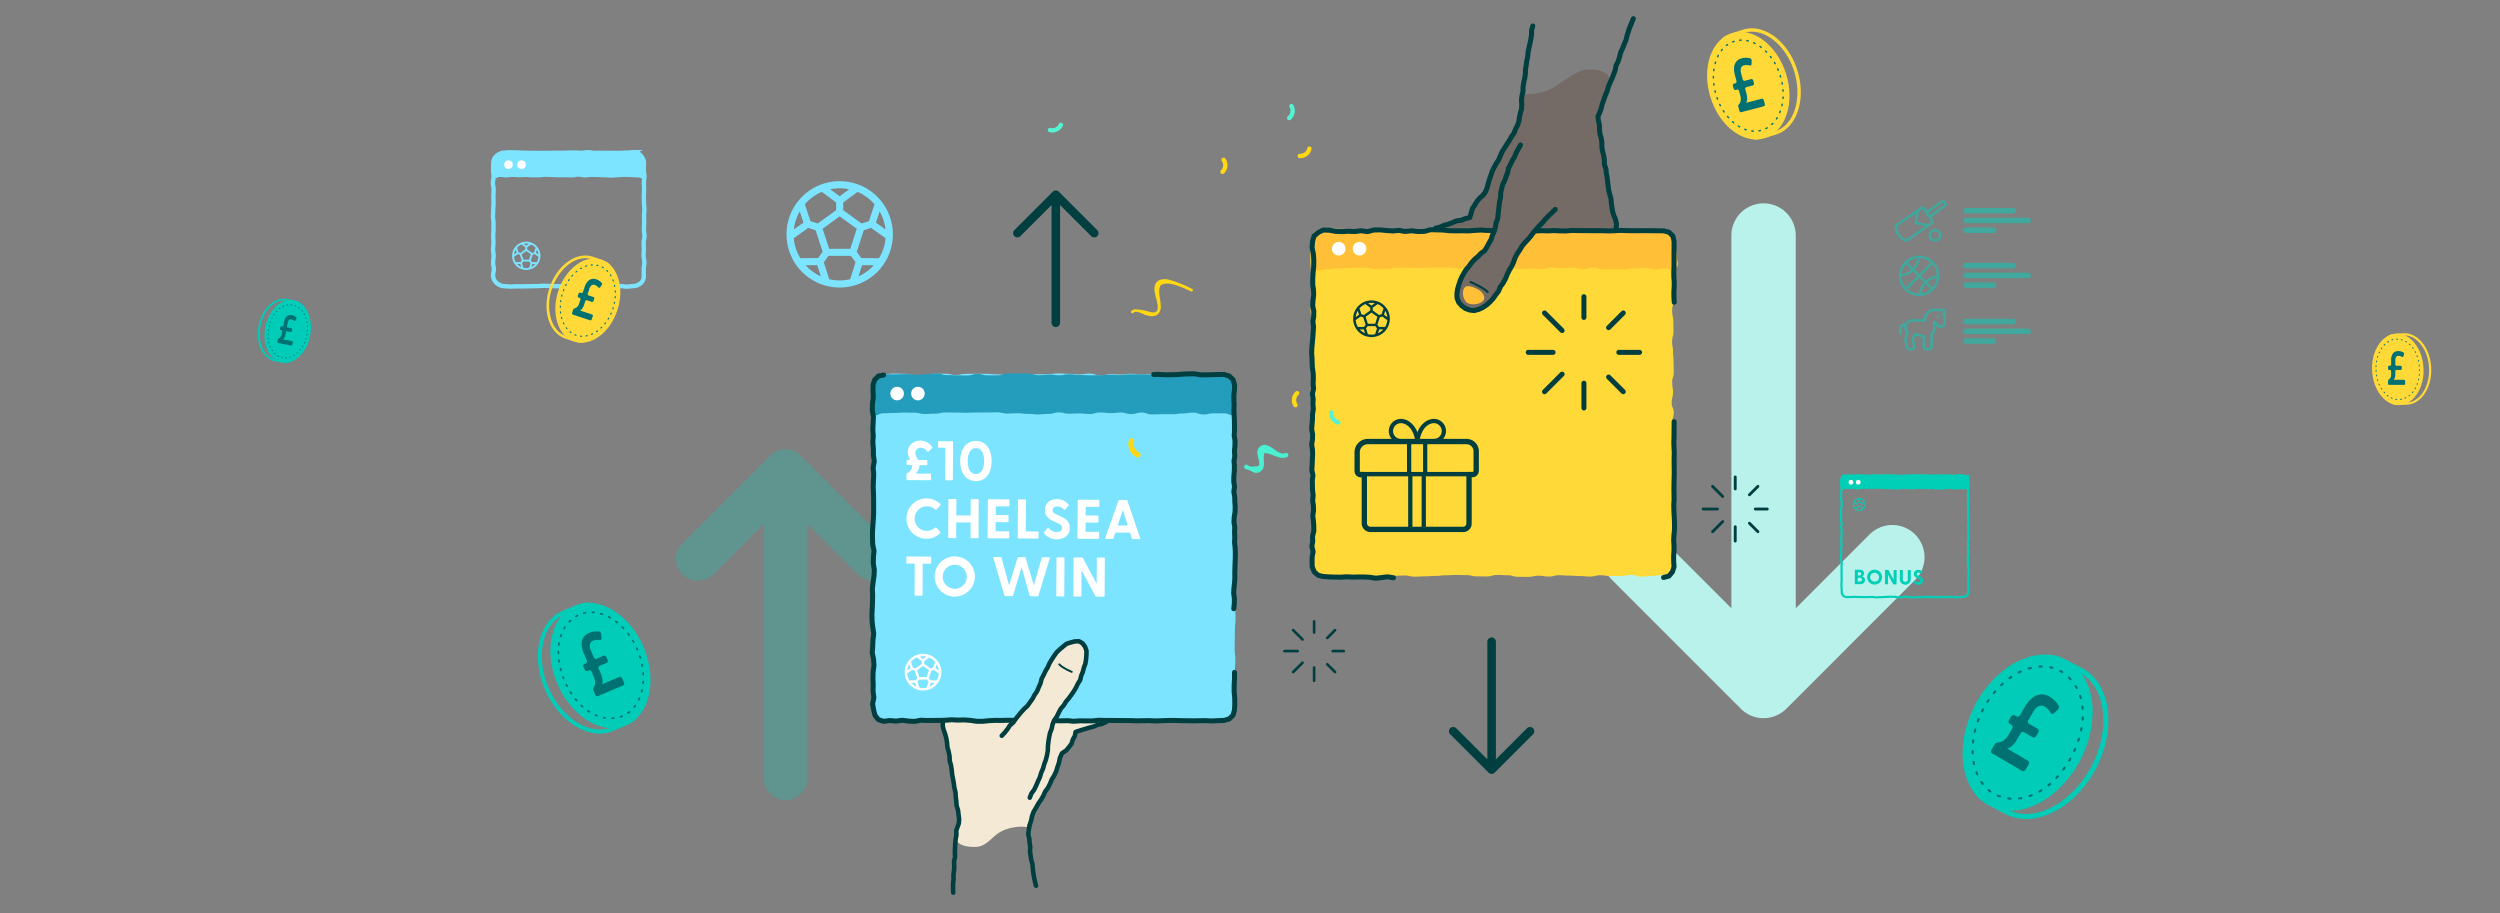 <svg id="illustration" xmlns="http://www.w3.org/2000/svg" viewBox="0 0 1150 420"><rect x="0" y="0" width="1150" height="420" fill="#808080" stroke="none"/><defs><style>.cls-1{opacity:0.25;}.cls-2{fill:#00cfb7;}.cls-3{fill:#b9f2eb;}.cls-13,.cls-15,.cls-16,.cls-18,.cls-19,.cls-20,.cls-22,.cls-23,.cls-24,.cls-25,.cls-26,.cls-27,.cls-28,.cls-29,.cls-30,.cls-32,.cls-33,.cls-35,.cls-4,.cls-9{fill:none;}.cls-4{stroke:#7de4ff;}.cls-13,.cls-32,.cls-33,.cls-35,.cls-4{stroke-miterlimit:10;}.cls-32,.cls-33,.cls-4{stroke-width:2px;}.cls-5{fill:#7de4ff;}.cls-6{fill:#fff;}.cls-7{fill:#ffd938;}.cls-8{fill:#007173;}.cls-20,.cls-22,.cls-23,.cls-24,.cls-25,.cls-9{stroke:#007173;}.cls-15,.cls-16,.cls-18,.cls-19,.cls-20,.cls-22,.cls-23,.cls-24,.cls-25,.cls-26,.cls-27,.cls-28,.cls-29,.cls-30,.cls-32,.cls-33,.cls-35,.cls-9{stroke-linecap:round;}.cls-15,.cls-16,.cls-18,.cls-19,.cls-20,.cls-22,.cls-23,.cls-24,.cls-25,.cls-26,.cls-27,.cls-28,.cls-29,.cls-30,.cls-9{stroke-linejoin:round;}.cls-9{stroke-width:0.517px;stroke-dasharray:0.523 2.091;}.cls-10{fill:#249cbc;}.cls-11{fill:#ffc038;}.cls-12{fill:#003e3f;}.cls-13{stroke:#00cfb7;}.cls-14{fill:#756b66;}.cls-15,.cls-16,.cls-18,.cls-19,.cls-26,.cls-27,.cls-28,.cls-29,.cls-30{stroke:#003e3f;}.cls-15{stroke-width:2.305px;}.cls-17{fill:#f3e9d5;}.cls-18{stroke-width:2.086px;}.cls-19{stroke-width:0.905px;}.cls-20{stroke-width:0.659px;stroke-dasharray:0.666 2.663;}.cls-21{fill:#00ccb7;}.cls-22{stroke-width:0.988px;stroke-dasharray:0.999 3.994;}.cls-23{stroke-width:0.781px;stroke-dasharray:0.789 3.155;}.cls-24{stroke-width:0.38px;stroke-dasharray:0.384 1.537;}.cls-25{stroke-width:0.429px;stroke-dasharray:0.433 1.732;}.cls-26{stroke-width:1.327px;}.cls-27{stroke-width:1.227px;}.cls-28{stroke-width:2.45px;}.cls-29{stroke-width:1.96px;}.cls-30{stroke-width:2.007px;}.cls-31{opacity:0.5;}.cls-32{stroke:#54f4d3;}.cls-33,.cls-35{stroke:#ffd813;}.cls-34{fill:#ffd813;}.cls-35{stroke-width:2.48px;}.cls-36{fill:#4af0d2;}</style></defs><g class="cls-1"><path class="cls-2" d="M394.54,264.213l-23.121-23.121V357.918a10.083,10.083,0,1,1-20.166,0V241.092l-23.121,23.121a10.083,10.083,0,0,1-14.26-14.259l40.334-40.334a10.081,10.081,0,0,1,14.26,0L408.8,249.954a10.083,10.083,0,0,1-14.26,14.259Z"/></g><path class="cls-3" d="M762.478,245.845,796.433,279.8V108.229a14.809,14.809,0,0,1,29.617,0V279.8l33.955-33.956a14.807,14.807,0,1,1,20.94,20.941L821.712,326.02a14.8,14.8,0,0,1-20.941,0l-59.234-59.234a14.808,14.808,0,1,1,20.941-20.941Z"/><path class="cls-4" d="M291.456,131.6c-1.492,0-1.492.246-2.984.246s-1.492-.213-2.984-.213-1.492.194-2.983.194-1.49-.066-2.98-.066-1.491-.181-2.982-.181-1.492-.074-2.985-.074-1.491,0-2.982,0-1.493.061-2.985.061-1.492.038-2.984.038-1.493.177-2.987.177-1.492-.105-2.985-.105-1.493-.032-2.986-.032-1.494-.119-2.987-.119-1.494-.039-2.988-.039-1.492.132-2.984.132-1.494.054-2.988.054-1.494.054-2.987.054-1.5-.01-2.989-.01-1.5.1-2.994.1-1.5-.195-2.993-.195a4.568,4.568,0,0,1-2.315-.761,4.623,4.623,0,0,1-1.8-1.632,4.855,4.855,0,0,1-.806-2.378c0-1.523.333-1.523.333-3.045s-.306-1.524-.306-3.047.207-1.526.207-3.051-.242-1.523-.242-3.047.177-1.525.177-3.051-.11-1.524-.11-3.049.142-1.526.142-3.052-.015-1.525-.015-3.05-.224-1.526-.224-3.052.123-1.526.123-3.053.111-1.526.111-3.053-.044-1.524-.044-3.049.095-1.526.095-3.053-.327-1.526-.327-3.053.308-1.527.308-3.054-.211-1.53-.211-3.059.06-1.53.06-3.059a4.755,4.755,0,0,1,.749-2.367,4.579,4.579,0,0,1,1.8-1.613,4.53,4.53,0,0,1,2.3-.777c1.492,0,1.492-.186,2.984-.186s1.492.1,2.985.1,1.491.135,2.982.135,1.49.043,2.98.043,1.491.03,2.982.03,1.493.006,2.985.006,1.491,0,2.982,0,1.493-.082,2.986-.082,1.492.06,2.984.06,1.493-.124,2.986-.124,1.493.018,2.985.018,1.493.091,2.986.091,1.494-.278,2.988-.278,1.494.3,2.987.3,1.492-.024,2.985-.024,1.493.011,2.987.011,1.494.022,2.988.022,1.494-.014,2.989-.014,1.5-.121,2.993-.121,1.5-.2,2.993-.2a4.958,4.958,0,0,1,2.414.792,4.758,4.758,0,0,1,1.64,1.839,4.612,4.612,0,0,1,.7,2.34c0,1.522-.067,1.522-.067,3.045s.283,1.524.283,3.047-.245,1.525-.245,3.051.075,1.523.075,3.047-.1,1.525-.1,3.051.068,1.524.068,3.049.172,1.526.172,3.052-.127,1.525-.127,3.05.024,1.526.024,3.052-.077,1.526-.077,3.053.237,1.526.237,3.052-.366,1.525-.366,3.05.061,1.526.061,3.053-.1,1.526-.1,3.053.358,1.527.358,3.054-.291,1.53-.291,3.059.015,1.529.015,3.059a4.088,4.088,0,0,1-2.355,4.025A4.574,4.574,0,0,1,291.456,131.6Z"/><path class="cls-5" d="M291.763,70.124c-1.507,0-1.507.245-3.015.245s-1.507-.213-3.015-.213-1.507.194-3.013.194-1.505-.066-3.011-.066S278.2,70.1,276.7,70.1s-1.508-.074-3.016-.074-1.506,0-3.013,0-1.508.06-3.016.06-1.507.038-3.014.038-1.509.177-3.018.177-1.507-.1-3.015-.1-1.508-.033-3.017-.033-1.509-.119-3.018-.119-1.509-.039-3.019-.039-1.507.132-3.014.132-1.509.054-3.018.054-1.51.055-3.019.055-1.51-.011-3.019-.011-1.513.1-3.025.1-1.512-.194-3.024-.194a4.24,4.24,0,0,0-4.535,4.518c0,1.712.17,1.712.17,3.423s-1.412,2.274-.281,3.559c1,1.131,1.661-.236,3.167-.236s1.506.207,3.012.207,1.506-.241,3.013-.241,1.506.176,3.012.176,1.506-.109,3.013-.109,1.505.142,3.01.142,1.5-.016,3.008-.016,1.505-.224,3.01-.224,1.506.123,3.013.123,1.5.111,3.01.111,1.507-.044,3.013-.044,1.506.1,3.012.1,1.507-.328,3.015-.328,1.506.309,3.012.309,1.507-.212,3.015-.212,1.507.061,3.015.061,1.508.115,3.016.115,1.506.138,3.012.138,1.508-.162,3.015-.162,1.508-.187,3.016-.187,1.509.1,3.017.1,1.511.136,3.021.136,2.124,1.129,3.123,0c1.133-1.283.064-1.8.064-3.512s.007-1.711.007-3.423a4.812,4.812,0,0,0-1.368-3.3A4.71,4.71,0,0,0,291.763,70.124Z"/><circle class="cls-6" cx="233.888" cy="75.75" r="1.973"/><circle class="cls-6" cx="239.933" cy="75.75" r="1.973"/><path class="cls-5" d="M248.6,117.67a6.515,6.515,0,1,1-6.515-6.514A6.515,6.515,0,0,1,248.6,117.67Zm-12.138.472a5.61,5.61,0,0,0,.8,2.452l2.174-.018.56-.772-.861-2.635-.9-.293Zm.729-3.277a5.624,5.624,0,0,0-.719,2.2l1.176-.839Zm2.705-2.4a5.665,5.665,0,0,0-2.081,1.522l.688,2.063.895.29,2.252-1.632v-.946Zm-1.987,8.991a5.654,5.654,0,0,0,1.867,1.36l-.433-1.371Zm4.176-5.99-2.095,1.517.8,2.453h2.594l.8-2.453Zm-1.289,7.7a5.472,5.472,0,0,0,2.578,0l.656-2.077-.567-.781h-2.756l-.567.781Zm2.451-11.018a5.64,5.64,0,0,0-2.324,0l1.162.859Zm1.526,4.2.894-.29.689-2.063a5.677,5.677,0,0,0-2.082-1.522l-1.754,1.3v.946Zm2.133,4.253a5.61,5.61,0,0,0,.8-2.452l-1.773-1.266-.9.292-.857,2.644.556.764Zm-2.079.852-.433,1.371a5.654,5.654,0,0,0,1.867-1.36Zm2.871-4.378a5.624,5.624,0,0,0-.719-2.2l-.456,1.364Z"/><ellipse class="cls-7" cx="270.406" cy="138.267" rx="19.859" ry="14.303" transform="translate(54.065 351.42) rotate(-71.657)"/><path class="cls-7" d="M269.255,118.755a9.358,9.358,0,0,1,2.953.473,55.262,55.262,0,0,1,6.091,2.3c4.125,1.92,3.131,11.459.461,19.51-2.544,7.676-7.113,15.421-11.583,15.421a3.852,3.852,0,0,1-.865-.1c-1.828-.418-4.145-1.186-5.836-1.747-3.244-1.076-5.727-3.885-6.99-7.911a22.913,22.913,0,0,1,.437-13.9c2.7-8.139,9.147-14.047,15.332-14.047m0-1.219c-6.628,0-13.54,5.985-16.49,14.883-3.451,10.41-.171,20.865,7.327,23.351,1.746.579,4.064,1.347,5.948,1.778a5.1,5.1,0,0,0,1.137.129c5.445,0,10.264-8.786,12.741-16.256,2.527-7.623,4.2-18.533-1.105-21a55.977,55.977,0,0,0-6.222-2.352,10.569,10.569,0,0,0-3.336-.534Z"/><path class="cls-8" d="M274.238,128.463a5.506,5.506,0,0,1,1.686.887,8.821,8.821,0,0,1,.866.773.858.858,0,0,1-.018,1.03l-.675.961c-.218.311-.558.394-.767.178a8.545,8.545,0,0,0-.631-.586,3.515,3.515,0,0,0-1.16-.658,1.541,1.541,0,0,0-1.377.172,3.2,3.2,0,0,0-1.09,1.744L270.4,135a.665.665,0,0,0,.274.872l2.375.788a.664.664,0,0,1,.274.872l-.277.834c-.129.389-.46.629-.74.536l-2.375-.788c-.28-.093-.612.147-.741.536l-.444,1.341a6.066,6.066,0,0,1-1.02,2.1,2.305,2.305,0,0,1-.943.724l5.6,1.857a.665.665,0,0,1,.274.872l-.424,1.278c-.129.389-.46.628-.74.536l-8.019-2.659a.664.664,0,0,1-.274-.872l.446-1.344a.838.838,0,0,1,.5-.564,3.279,3.279,0,0,0,1.2-.6,4.328,4.328,0,0,0,1.166-2.034l.453-1.366a.664.664,0,0,0-.274-.872l-.583-.193a.664.664,0,0,1-.273-.872l.276-.834c.129-.389.46-.629.74-.536l.583.193c.28.093.612-.147.741-.535l.706-2.13a7.192,7.192,0,0,1,1.411-2.622,3.667,3.667,0,0,1,1.862-1.16A3.754,3.754,0,0,1,274.238,128.463Z"/><path class="cls-9" d="M281.908,142.081c2.924-8.82.145-17.676-6.208-19.782s-13.872,3.336-16.8,12.155-.145,17.676,6.208,19.782S278.983,150.9,281.908,142.081Z"/><path class="cls-5" d="M563.05,331.178c-2.37,0-2.37.368-4.74.368s-2.37.355-4.74.355-2.37-.809-4.741-.809-2.372.485-4.745.485-2.371.019-4.741.019-2.371-.33-4.741-.33-2.372.589-4.743.589-2.372-.233-4.744-.233-2.371-.2-4.742-.2-2.371-.188-4.743-.188-2.372.619-4.744.619-2.372-.391-4.743-.391-2.372.535-4.745.535-2.372-.044-4.743-.044-2.373-.7-4.745-.7-2.372-.158-4.744-.158-2.373.712-4.746.712-2.372-.051-4.744-.051-2.373-.568-4.746-.568-2.373-.074-4.746-.074-2.373.156-4.746.156-2.371.279-4.741.279-2.373.2-4.746.2-2.371.154-4.743.154-2.372-.547-4.745-.547-2.373.128-4.747.128-2.373.116-4.747.116-2.373-.11-4.747-.11-2.373-.1-4.746-.1-2.373-.112-4.746-.112-2.376.169-4.751.169-2.377.206-4.754.206-2.377-.089-4.754-.089c-1.325,0-2.181-.9-3.05-1.763a4.05,4.05,0,0,1-1.435-3.05c0-2.337-.291-2.337-.291-4.674s.326-2.338.326-4.676-.025-2.34-.025-4.68-.038-2.338-.038-4.676V303.37c0-2.339-.05-2.339-.05-4.678s.21-2.339.21-4.678-.94-2.338-.94-4.677.059-2.338.059-4.677.511-2.34.511-4.679-.483-2.339-.483-4.678.757-2.339.757-4.679-.446-2.339-.446-4.678.125-2.34.125-4.679.385-2.34.385-4.679.021-2.34.021-4.68-.834-2.34-.834-4.679.792-2.34.792-4.68-.644-2.341-.644-4.681.083-2.34.083-4.681-.3-2.337-.3-4.675.086-2.34.086-4.68.74-2.339.74-4.678.093-2.339.093-4.679-.836-2.341-.836-4.682.23-2.341.23-4.682-.031-2.34-.031-4.681.482-2.34.482-4.681-.569-2.34-.569-4.681-.206-2.342-.206-4.685.014-2.344.014-4.688.221-2.344.221-4.688a5.1,5.1,0,0,1,1.59-3.453,4.9,4.9,0,0,1,3.453-1.371c2.37,0,2.37-.341,4.74-.341s2.37.089,4.74.089,2.37.549,4.741.549,2.372.21,4.745.21,2.371-.831,4.741-.831,2.371.066,4.741.066,2.371.562,4.743.562,2.372-.525,4.744-.525,2.371-.018,4.742-.018h4.743c2.372,0,2.372.267,4.744.267s2.372.319,4.743.319,2.372.1,4.745.1,2.372-.363,4.743-.363,2.373-.1,4.745-.1,2.372-.123,4.744-.123,2.373-.272,4.746-.272,2.372.172,4.744.172,2.373.26,4.746.26,2.373-.357,4.746-.357,2.373.847,4.746.847,2.371-.564,4.741-.564,2.373.138,4.746.138,2.371-.342,4.743-.342,2.372.35,4.745.35,2.373-.183,4.747-.183,2.373.263,4.747.263,2.373.245,4.747.245,2.373-.713,4.746-.713,2.373.1,4.746.1,2.376.545,4.751.545,2.377-.551,4.754-.551,2.377-.06,4.754-.06a5.076,5.076,0,0,1,3.4,1.689,4.688,4.688,0,0,1,1.268,3.4c0,2.337-.269,2.337-.269,4.674s.678,2.338.678,4.676-.538,2.34-.538,4.679.013,2.338.013,4.676.106,2.338.106,4.676.338,2.338.338,4.677-.447,2.339-.447,4.679.534,2.338.534,4.676.065,2.339.065,4.678-.611,2.339-.611,4.679.417,2.338.417,4.677.238,2.34.238,4.679.082,2.34.082,4.679-.712,2.339-.712,4.679.377,2.339.377,4.678-.6,2.341-.6,4.681.94,2.339.94,4.679-.768,2.34-.768,4.68-.1,2.34-.1,4.681.064,2.34.064,4.68.509,2.338.509,4.676.214,2.34.214,4.68.082,2.339.082,4.677-.269,2.34-.269,4.68-.071,2.341-.071,4.681-.048,2.341-.048,4.682.314,2.341.314,4.682-.168,2.34-.168,4.68.118,2.341.118,4.681,0,2.343,0,4.685-.157,2.344-.157,4.689-.647,2.344-.647,4.688a3.671,3.671,0,0,1-4.345,4.427Z"/><path class="cls-10" d="M562.021,171.853c-2.339,0-2.339.213-4.677.213s-2.339.036-4.678.036-2.339.288-4.679.288-2.341-.074-4.682-.074-2.34-.586-4.68-.586-2.339.864-4.678.864-2.34-.313-4.68-.313-2.341-.013-4.682-.013-2.34-.045-4.68-.045-2.34.325-4.68.325-2.341-.158-4.683-.158-2.34.241-4.68.241-2.341-.02-4.682-.02-2.341-.1-4.682-.1-2.341-.36-4.682-.36-2.341.466-4.682.466-2.341-.347-4.683-.347-2.341.325-4.682.325-2.342-.808-4.683-.808-2.343-.047-4.685-.047-2.341.035-4.683.035-2.339.867-4.679.867-2.341.012-4.683.012-2.34-.64-4.68-.64-2.342.685-4.683.685-2.343-.039-4.685-.039-2.342-.12-4.685-.12-2.342-.765-4.684-.765-2.342.332-4.684.332-2.342.3-4.684.3-2.344-.324-4.688-.324-2.346.1-4.692.1-2.345.012-4.691.012a5.7,5.7,0,0,0-4.027,1.822,5.9,5.9,0,0,0-2.012,4.027c0,2.019-.043,2.019-.043,4.038s.042,2.022.042,4.044-1.592,3.044-.053,4.355c1.806,1.539,2.639-.376,5.012-.376s2.373-.118,4.745-.118,2.372-.208,4.743-.208,2.372.06,4.743.06,2.372.62,4.745.62,2.374-.182,4.748-.182,2.372-.536,4.745-.536,2.372.023,4.744.023,2.372.1,4.745.1,2.374-.1,4.748-.1,2.372-.024,4.745-.024,2.373-.066,4.746-.066,2.374.546,4.748.546,2.373-.135,4.746-.135,2.374.3,4.748.3,2.373.244,4.746.244,2.374-.237,4.748-.237,2.374-.68,4.747-.68,2.375.58,4.749.58,2.374-.116,4.748-.116,2.374.259,4.749.259,2.375-.692,4.749-.692,2.375.288,4.749.288,2.373-.265,4.745-.265,2.374.711,4.748.711,2.373-.722,4.746-.722,2.374.876,4.749.876,2.375-.1,4.75-.1,2.375.006,4.75.006,2.375-.367,4.751-.367,2.374-.356,4.749-.356,2.374.809,4.749.809,2.377-.484,4.754-.484,2.379-.019,4.757-.019,3.127,1.8,4.94.262c1.539-1.306-.489-2.234-.489-4.253s.233-2.022.233-4.044.2-2.022.2-4.044a6.277,6.277,0,0,0-1.613-4.345A6.471,6.471,0,0,0,562.021,171.853Z"/><circle class="cls-6" cx="412.674" cy="181.042" r="3.124"/><circle class="cls-6" cx="422.246" cy="181.042" r="3.124"/><path class="cls-6" d="M433.032,309.19a8.438,8.438,0,1,1-8.437-8.437A8.437,8.437,0,0,1,433.032,309.19Zm-15.718.61a7.232,7.232,0,0,0,1.037,3.176l2.816-.023.726-1-1.117-3.413-1.167-.379Zm.944-4.242a7.277,7.277,0,0,0-.933,2.852l1.523-1.087Zm3.5-3.108a7.354,7.354,0,0,0-2.7,1.971l.893,2.672,1.157.376,2.918-2.114V304.13ZM419.187,314.1a7.343,7.343,0,0,0,2.418,1.761l-.562-1.776Zm5.408-7.759-2.713,1.965,1.039,3.177h3.358l1.031-3.176Zm-1.67,9.967a7.072,7.072,0,0,0,3.34,0l.849-2.689-.734-1.011h-3.568l-.737,1.011Zm3.175-14.268a7.287,7.287,0,0,0-3.009,0l1.5,1.112Zm1.975,5.434,1.158-.376.893-2.672a7.358,7.358,0,0,0-2.695-1.971l-2.274,1.68v1.225Zm2.764,5.507a7.246,7.246,0,0,0,1.038-3.176l-2.3-1.638-1.167.379-1.109,3.422.719.99Zm-2.692,1.1-.562,1.776A7.323,7.323,0,0,0,430,314.1Zm3.717-5.67a7.227,7.227,0,0,0-.931-2.852l-.59,1.765Z"/><path class="cls-6" d="M428.7,206.216l-1.6,1.507c-.207.2-.387.229-.565,0a3.511,3.511,0,0,0-2.892-1.762,2.381,2.381,0,0,0-2.582,2.425c-.006,1.258.759,2.11,1.318,3.218l3.8.021a.351.351,0,0,1,.383.386l-.009,1.593a.352.352,0,0,1-.388.383l-3.209-.018a5.148,5.148,0,0,1-1.845,3.894l6.8.037a.363.363,0,0,1,.383.388l-.013,2.234a.363.363,0,0,1-.386.383l-10.529-.058a.365.365,0,0,1-.384-.386l.016-2.621a4.131,4.131,0,0,0,2.639-3.607,1.074,1.074,0,0,0-.025-.282l-2.182-.012a.384.384,0,0,1-.409-.387l.008-1.592a.407.407,0,0,1,.413-.409l1.259.007a7.168,7.168,0,0,1-1.111-3.576c.017-3,2.392-5.3,5.808-5.284a6.4,6.4,0,0,1,5.376,2.905A.449.449,0,0,1,428.7,206.216Z"/><path class="cls-6" d="M438.421,203.368l-.095,17.206a.364.364,0,0,1-.387.383l-2.774-.016a.364.364,0,0,1-.383-.387l.08-14.587-2.953-.015a.365.365,0,0,1-.383-.388l.012-2.233a.364.364,0,0,1,.387-.384l6.112.033A.364.364,0,0,1,438.421,203.368Z"/><path class="cls-6" d="M456.146,212.145c-.036,6.446-3.493,9.226-7.268,9.2s-7.2-2.838-7.165-9.284,3.491-9.252,7.267-9.232S456.181,205.7,456.146,212.145Zm-10.993-.061c-.018,3.467,1.1,5.964,3.744,5.979,2.619.015,3.788-2.471,3.807-5.938s-1.123-5.989-3.742-6C446.316,206.107,445.173,208.618,445.153,212.084Z"/><path class="cls-6" d="M416.987,238.5a9.171,9.171,0,0,1,9.322-9.22,8.711,8.711,0,0,1,6.278,2.628.353.353,0,0,1,0,.539l-1.808,1.916a.354.354,0,0,1-.54.023,6,6,0,0,0-3.946-1.511,5.664,5.664,0,0,0-.061,11.325,6.01,6.01,0,0,0,3.962-1.468.354.354,0,0,1,.54.028l1.787,1.937a.327.327,0,0,1,0,.514,8.629,8.629,0,0,1-6.306,2.584A9.149,9.149,0,0,1,416.987,238.5Z"/><path class="cls-6" d="M450.218,230l-.1,17.206a.364.364,0,0,1-.388.382l-2.9-.015a.365.365,0,0,1-.383-.387l.037-6.831-6.6-.036-.037,6.831a.363.363,0,0,1-.387.382l-2.9-.016a.363.363,0,0,1-.383-.387l.093-17.206a.365.365,0,0,1,.388-.383l2.9.015a.365.365,0,0,1,.383.389l-.039,7.139,6.6.036.039-7.139a.364.364,0,0,1,.388-.384l2.9.016A.365.365,0,0,1,450.218,230Z"/><path class="cls-6" d="M454.312,247.227l.094-17.206a.365.365,0,0,1,.388-.384l9.142.05a.365.365,0,0,1,.383.388l-.013,2.49a.366.366,0,0,1-.389.384l-5.854-.033-.022,3.981,5.522.03a.362.362,0,0,1,.381.387l-.012,2.491a.365.365,0,0,1-.388.384l-5.522-.03L458,244.37l5.855.032a.363.363,0,0,1,.383.388l-.013,2.491a.365.365,0,0,1-.388.383l-9.143-.05A.364.364,0,0,1,454.312,247.227Z"/><path class="cls-6" d="M477.749,244.864l-.014,2.491a.366.366,0,0,1-.388.383l-8.782-.049a.362.362,0,0,1-.382-.387l.093-17.206a.365.365,0,0,1,.387-.384l2.9.017a.363.363,0,0,1,.383.388l-.078,14.329,5.5.03A.365.365,0,0,1,477.749,244.864Z"/><path class="cls-6" d="M480.265,245.262a.4.4,0,0,1,.028-.539l1.55-1.764a.363.363,0,0,1,.566-.022,4.786,4.786,0,0,0,3.612,1.792c1.514.009,2.519-.629,2.526-1.913.007-1.207-.89-1.649-2.146-2.22l-2.175-1.039c-1.9-.884-3.584-2.254-3.57-4.925.019-3.26,2.519-5.045,5.575-5.028A6.936,6.936,0,0,1,491.483,232a.411.411,0,0,1,.022.59l-1.473,1.764a.372.372,0,0,1-.566.1,4.587,4.587,0,0,0-3.125-1.481c-1.31-.008-2.135.63-2.141,1.709-.006,1.053.711,1.468,2.094,2.116l1.845.859c1.946.934,4,2.152,3.977,5.182-.019,3.622-2.981,5.276-6.037,5.258A7.1,7.1,0,0,1,480.265,245.262Z"/><path class="cls-6" d="M495.664,247.453l.1-17.206a.363.363,0,0,1,.387-.384l9.142.051a.364.364,0,0,1,.383.387l-.014,2.49a.365.365,0,0,1-.387.384l-5.855-.032-.021,3.981,5.521.03a.363.363,0,0,1,.382.387l-.013,2.491a.366.366,0,0,1-.387.384l-5.522-.031-.022,4.211,5.854.032a.365.365,0,0,1,.384.388l-.014,2.491a.365.365,0,0,1-.388.383l-9.142-.051A.363.363,0,0,1,495.664,247.453Z"/><path class="cls-6" d="M524.169,247.994l-3.031-.017a.41.41,0,0,1-.434-.311l-.858-2.649-6.781-.037-.886,2.64a.413.413,0,0,1-.44.305l-3.029-.016c-.283,0-.41-.182-.307-.438l6.1-17.2a.505.505,0,0,1,.49-.306l3.108.017a.5.5,0,0,1,.486.311l5.914,17.265C524.606,247.816,524.451,248,524.169,247.994Zm-5.358-6.245-2.3-7.151-2.376,7.125Z"/><path class="cls-6" d="M420.7,273.607l.079-14.33-3.518-.02a.364.364,0,0,1-.384-.387l.014-2.491a.364.364,0,0,1,.387-.383l10.683.058a.364.364,0,0,1,.383.388l-.014,2.49a.364.364,0,0,1-.387.384l-3.492-.019-.079,14.33a.362.362,0,0,1-.388.382l-2.9-.015A.365.365,0,0,1,420.7,273.607Z"/><path class="cls-6" d="M429.941,265.131a9.246,9.246,0,1,1,9.2,9.3A9.2,9.2,0,0,1,429.941,265.131Zm14.767.08a5.523,5.523,0,1,0-5.553,5.62A5.472,5.472,0,0,0,444.708,265.211Z"/><path class="cls-6" d="M482.919,256.791l-5.23,17.2a.46.46,0,0,1-.489.306l-3.056-.017a.462.462,0,0,1-.487-.311l-3.728-13.093-3.9,13.051a.458.458,0,0,1-.489.306l-3.056-.017a.46.46,0,0,1-.486-.311l-5.042-17.259c-.075-.258.028-.437.311-.436l3,.017c.206,0,.411.079.435.311l3.449,12.705,3.947-12.664a.393.393,0,0,1,.439-.306l2.8.014a.4.4,0,0,1,.434.312l3.808,12.706,3.588-12.666a.393.393,0,0,1,.437-.306l3.006.016C482.9,256.355,483,256.535,482.919,256.791Z"/><path class="cls-6" d="M485.886,273.963l.095-17.206a.363.363,0,0,1,.387-.383l2.9.016a.364.364,0,0,1,.383.388l-.094,17.206a.365.365,0,0,1-.388.383l-2.9-.017A.365.365,0,0,1,485.886,273.963Z"/><path class="cls-6" d="M508.222,256.879l-.095,17.206a.364.364,0,0,1-.388.383l-3.415-.019a.49.49,0,0,1-.461-.259l-6.355-11.874-.064,11.711a.365.365,0,0,1-.387.383l-2.9-.016a.365.365,0,0,1-.383-.388l.094-17.206a.364.364,0,0,1,.387-.383l3.416.019a.491.491,0,0,1,.461.259l6.355,11.874.064-11.71a.364.364,0,0,1,.388-.384l2.9.017A.365.365,0,0,1,508.222,256.879Z"/><path class="cls-7" d="M764.642,264.543c-2.37,0-2.37.368-4.74.368s-2.37.355-4.74.355-2.37-.809-4.741-.809-2.373.485-4.745.485-2.371.019-4.742.019-2.37-.33-4.74-.33-2.372.589-4.743.589-2.372-.233-4.744-.233-2.371-.2-4.742-.2-2.371-.188-4.743-.188-2.372.619-4.745.619-2.371-.391-4.742-.391-2.373.535-4.745.535-2.372-.044-4.744-.044-2.372-.7-4.744-.7-2.372-.158-4.744-.158-2.373.712-4.746.712-2.372-.051-4.744-.051-2.373-.568-4.746-.568-2.373-.074-4.747-.074-2.372.156-4.745.156-2.371.279-4.741.279-2.373.2-4.746.2-2.371.154-4.743.154-2.372-.547-4.745-.547-2.373.128-4.747.128-2.374.116-4.747.116-2.374-.11-4.747-.11-2.373-.1-4.746-.1-2.373-.113-4.747-.113-2.375.17-4.75.17-2.377.206-4.754.206-2.377-.089-4.754-.089c-1.325,0-2.181-.895-3.05-1.763a4.05,4.05,0,0,1-1.435-3.05c0-2.337-.291-2.337-.291-4.674s.325-2.338.325-4.676-.025-2.34-.025-4.68-.037-2.338-.037-4.676v-4.675c0-2.339-.05-2.339-.05-4.678s.209-2.339.209-4.678-.939-2.339-.939-4.677.059-2.338.059-4.677.511-2.34.511-4.679-.483-2.339-.483-4.678.757-2.339.757-4.679-.446-2.339-.446-4.678.124-2.34.124-4.679.386-2.34.386-4.679.021-2.34.021-4.68-.834-2.34-.834-4.679.792-2.34.792-4.68-.644-2.341-.644-4.681.082-2.34.082-4.681-.3-2.337-.3-4.675.086-2.34.086-4.68.74-2.339.74-4.678.093-2.34.093-4.679-.836-2.341-.836-4.682.229-2.341.229-4.682-.03-2.34-.03-4.681.481-2.34.481-4.681-.568-2.34-.568-4.681-.206-2.342-.206-4.685.013-2.344.013-4.688.222-2.344.222-4.688a5.1,5.1,0,0,1,1.59-3.453,4.9,4.9,0,0,1,3.453-1.371c2.37,0,2.37-.341,4.74-.341s2.37.089,4.739.089,2.371.549,4.742.549,2.372.21,4.745.21,2.37-.831,4.741-.831,2.371.066,4.741.066,2.371.562,4.743.562,2.372-.526,4.744-.526,2.371-.017,4.742-.017h4.743c2.372,0,2.372.267,4.744.267s2.372.319,4.743.319,2.372.1,4.745.1,2.372-.364,4.743-.364,2.373-.1,4.745-.1,2.372-.123,4.744-.123,2.373-.272,4.746-.272,2.372.172,4.744.172,2.373.26,4.746.26,2.373-.357,4.746-.357,2.373.847,4.746.847,2.371-.564,4.741-.564,2.373.138,4.746.138,2.371-.342,4.742-.342,2.373.35,4.745.35,2.374-.183,4.748-.183,2.373.263,4.747.263,2.373.245,4.747.245,2.373-.713,4.746-.713,2.373.1,4.746.1,2.376.545,4.751.545,2.377-.551,4.754-.551,2.377-.06,4.754-.06a5.078,5.078,0,0,1,3.4,1.689,4.688,4.688,0,0,1,1.268,3.4c0,2.337-.27,2.337-.27,4.674s.678,2.338.678,4.676-.538,2.34-.538,4.679.014,2.338.014,4.676.106,2.338.106,4.676.338,2.338.338,4.677-.447,2.339-.447,4.679.534,2.338.534,4.676.065,2.339.065,4.678-.612,2.339-.612,4.679.418,2.338.418,4.677.238,2.34.238,4.679.081,2.339.081,4.679-.711,2.339-.711,4.679.377,2.339.377,4.678-.6,2.34-.6,4.681.94,2.339.94,4.678-.768,2.341-.768,4.681-.1,2.34-.1,4.681.064,2.34.064,4.68.509,2.338.509,4.676.213,2.34.213,4.68.082,2.338.082,4.677-.268,2.34-.268,4.68-.071,2.341-.071,4.681-.048,2.341-.048,4.682.314,2.341.314,4.682-.168,2.34-.168,4.68.118,2.341.118,4.681,0,2.343,0,4.685-.157,2.344-.157,4.688-.647,2.345-.647,4.689a3.671,3.671,0,0,1-4.345,4.427Z"/><path class="cls-11" d="M764.78,105.218c-2.327,0-2.327.213-4.654.213s-2.327.036-4.654.036-2.328.288-4.656.288-2.33-.074-4.659-.074-2.328-.586-4.656-.586-2.328.864-4.655.864-2.329-.313-4.657-.313-2.33-.013-4.659-.013-2.328-.045-4.656-.045-2.329.325-4.657.325-2.33-.158-4.659-.158-2.329.241-4.657.241-2.33-.02-4.66-.02-2.329-.105-4.658-.105-2.329-.36-4.658-.36-2.33.466-4.659.466-2.33-.347-4.66-.347-2.329.325-4.659.325-2.33-.808-4.66-.808-2.33-.047-4.66-.047-2.33.035-4.661.035-2.327.867-4.655.867-2.33.012-4.66.012-2.329-.64-4.657-.64-2.33.685-4.659.685-2.331-.039-4.662-.039-2.331-.12-4.661-.12-2.331-.765-4.662-.765-2.33.332-4.66.332-2.33.3-4.661.3-2.332-.324-4.665-.324-2.334.1-4.668.1-2.334.012-4.668.012a6.082,6.082,0,0,0-4.3,1.935,6.275,6.275,0,0,0-2.124,4.3c0,2.935-.043,2.935-.043,5.87s-1.756,3.721.089,6c1.492,1.845,2.539.276,4.912.276s2.372-.474,4.745-.474,2.372-.118,4.743-.118,2.371-.208,4.743-.208,2.372.06,4.744.06,2.374.62,4.749.62,2.372-.182,4.744-.182,2.372-.536,4.744-.536,2.373.023,4.746.023,2.374.1,4.747.1,2.373-.1,4.745-.1,2.373-.024,4.746-.024,2.374-.066,4.748-.066,2.373.546,4.746.546,2.374-.135,4.748-.135,2.374.3,4.747.3,2.374.244,4.748.244,2.373-.237,4.747-.237,2.375-.68,4.749-.68,2.374.58,4.748.58,2.374-.116,4.748-.116,2.375.259,4.75.259,2.375-.692,4.749-.692,2.372.288,4.744.288,2.375-.265,4.749-.265,2.373.711,4.746.711,2.374-.722,4.748-.722,2.375.876,4.751.876,2.375-.1,4.75-.1,2.375.006,4.75.006,2.375-.367,4.749-.367,2.375-.356,4.75-.356,2.377.809,4.754.809,2.378-.484,4.757-.484,3.223,1.846,4.721,0c1.848-2.28.319-2.906.319-5.841s-.589-2.935-.589-5.87a5.875,5.875,0,0,0-1.565-4.341A6.485,6.485,0,0,0,764.78,105.218Z"/><circle class="cls-6" cx="615.818" cy="114.407" r="3.124"/><circle class="cls-6" cx="625.389" cy="114.407" r="3.124"/><path class="cls-12" d="M639.329,146.623a8.438,8.438,0,1,1-8.437-8.437A8.437,8.437,0,0,1,639.329,146.623Zm-15.719.61a7.258,7.258,0,0,0,1.037,3.176l2.817-.023.725-1-1.116-3.413-1.167-.379Zm.945-4.243a7.271,7.271,0,0,0-.933,2.853l1.523-1.087Zm3.5-3.107a7.354,7.354,0,0,0-2.7,1.971l.893,2.671,1.157.376,2.918-2.113v-1.225Zm-2.574,11.644a7.338,7.338,0,0,0,2.418,1.762l-.561-1.776Zm5.409-7.757-2.713,1.964,1.039,3.176h3.358l1.03-3.176Zm-1.67,9.966a7.072,7.072,0,0,0,3.34,0l.849-2.689-.734-1.012h-3.569l-.736,1.012Zm3.175-14.268a7.287,7.287,0,0,0-3.009,0l1.5,1.112Zm1.975,5.433,1.158-.376.893-2.671a7.375,7.375,0,0,0-2.7-1.971l-2.274,1.68v1.225Zm2.764,5.508a7.246,7.246,0,0,0,1.038-3.176l-2.3-1.638-1.167.379L633.6,149.4l.719.991Zm-2.692,1.1-.562,1.776a7.3,7.3,0,0,0,2.418-1.762Zm3.717-5.67a7.237,7.237,0,0,0-.931-2.853l-.59,1.766Z"/><path class="cls-13" d="M902.779,274.524c-.83,0-.83.129-1.66.129s-.83.125-1.66.125-.831-.284-1.662-.284-.83.17-1.659.17-.829.007-1.657.007-.828-.116-1.657-.116-.828.207-1.656.207-.829-.082-1.658-.082-.83-.071-1.66-.071-.831-.066-1.662-.066-.83.217-1.66.217-.829-.137-1.659-.137-.829.188-1.659.188-.831-.016-1.662-.016-.831-.246-1.662-.246-.83-.055-1.66-.055-.831.25-1.662.25-.831-.018-1.663-.018-.831-.2-1.662-.2-.831-.026-1.663-.026-.831.055-1.663.055-.832.1-1.664.1-.83.071-1.659.071-.83.054-1.66.054-.832-.192-1.665-.192-.831.045-1.662.045-.832.041-1.664.041-.834-.039-1.667-.039-.832-.034-1.664-.034-.834-.04-1.668-.04-.835.06-1.67.06-.835.072-1.671.072a2.6,2.6,0,0,1-1.824-.787,2.453,2.453,0,0,1-.58-1.825c0-.817-.061-.817-.061-1.635s-.1-.819-.1-1.638.114-.817.114-1.635-.008-.817-.008-1.633-.013-.817-.013-1.633v-1.633c0-.817-.018-.817-.018-1.634s.073-.818.073-1.636-.329-.82-.329-1.639.02-.818.02-1.636.18-.817.18-1.635-.17-.817-.17-1.635.266-.819.266-1.639-.157-.819-.157-1.638.044-.818.044-1.636.135-.819.135-1.638.008-.82.008-1.64-.293-.818-.293-1.637.278-.82.278-1.64-.226-.819-.226-1.639.029-.82.029-1.64-.105-.818-.105-1.636.03-.818.03-1.636.26-.82.26-1.641.032-.819.032-1.638-.293-.82-.293-1.641.08-.821.08-1.642-.01-.82-.01-1.64.169-.822.169-1.644-.2-.824-.2-1.647-.072-.823-.072-1.647a2.894,2.894,0,0,1,.807-1.936,2.824,2.824,0,0,1,1.936-.725c.83,0,.83.057,1.66.057s.831.02,1.661.02.831-.119,1.662-.119.829.031,1.659.031.828.193,1.657.193.828.073,1.656.073.829-.291,1.657-.291.829.023,1.658.023.83.2,1.66.2.831-.184,1.662-.184.83-.006,1.66-.006h1.658c.83,0,.83.094,1.66.094s.831.112,1.662.112.831.036,1.662.036.83-.128,1.66-.128.831-.036,1.662-.036.831-.043,1.663-.043.831-.1,1.661-.1.832.061,1.664.061.831.091,1.663.091.832-.125,1.664-.125.829.3,1.659.3.83-.2,1.66-.2.832.049,1.665.049.831-.12,1.662-.12.832.123,1.664.123.833-.065,1.666-.065.832.093,1.664.093.834.086,1.668.086.836-.251,1.671-.251.835.035,1.67.035a3.3,3.3,0,0,1,2.656,2.653c0,.818.021.818.021,1.635s-.1.819-.1,1.638-.05.818-.05,1.636-.094.816-.094,1.633.238.816.238,1.633-.189.816-.189,1.633,0,.817,0,1.634.037.818.037,1.636.119.819.119,1.639-.157.818-.157,1.635.187.818.187,1.635.023.818.023,1.636-.215.819-.215,1.638.147.819.147,1.638.083.819.083,1.637.029.819.029,1.638-.25.82-.25,1.639.133.819.133,1.638-.21.82-.21,1.64.33.819.33,1.639-.27.82-.27,1.64-.036.818-.036,1.636.022.817.022,1.635.179.821.179,1.641.075.82.075,1.639.029.82.029,1.64-.1.822-.1,1.643-.024.82-.024,1.64-.017.822-.017,1.644.11.823.11,1.647-.059.823-.059,1.646a2.778,2.778,0,0,1-.749,1.91A2.64,2.64,0,0,1,902.779,274.524Z"/><path class="cls-2" d="M905.634,218.633c-.605-.573-.919.04-1.752.04s-.833.013-1.666.013-.832.1-1.664.1-.833-.026-1.665-.026-.833-.206-1.666-.206-.833.3-1.666.3-.832-.11-1.664-.11-.831,0-1.662,0-.83-.016-1.661-.016-.831.115-1.661.115-.832-.056-1.663-.056-.832.085-1.665.085-.833-.007-1.667-.007-.832-.037-1.664-.037-.832-.126-1.664-.126-.832.163-1.664.163-.834-.122-1.667-.122-.833.114-1.667.114-.832-.283-1.665-.283-.833-.017-1.666-.017-.834.012-1.668.012-.833.305-1.667.305-.834,0-1.668,0-.834-.224-1.667-.224-.835.24-1.669.24-.832-.014-1.664-.014-.833-.042-1.665-.042-.835-.269-1.669-.269-.834.117-1.667.117-.835.1-1.67.1-.835-.114-1.671-.114-.834.034-1.669.034-.836,0-1.672,0-.838.054-1.676.054-1.115-.674-1.726-.1c-.573.538-.038.84-.038,1.626s.014.787.014,1.575-.069.788-.069,1.577-.413,1.019.159,1.561c.605.573.818-.047,1.651-.047s.833-.073,1.666-.073.832.021,1.665.021.832.217,1.664.217.833-.063,1.666-.063.833-.189,1.666-.189.832.009,1.664.009.831.036,1.662.036.831-.034,1.661-.034.831-.008,1.661-.008.832-.024,1.663-.024.833.192,1.665.192.834-.047,1.667-.047.832.105,1.665.105.831.085,1.663.085.832-.083,1.664-.083.834-.239,1.667-.239.833.2,1.667.2.832-.041,1.665-.041.833.091,1.666.091.834-.243,1.668-.243.834.1,1.667.1.834-.093,1.668-.093.834.25,1.667.25.835-.253,1.669-.253.833.307,1.665.307.832-.036,1.664-.036.835,0,1.67,0,.833-.129,1.667-.129.834-.125,1.669-.125.835.284,1.671.284.834-.17,1.669-.17.836-.007,1.672-.007.838.116,1.676.116.991.4,1.6-.178c.573-.537.048-.707.048-1.493s.071-.787.071-1.575a4.314,4.314,0,0,1,.063-1.551C905.869,219.457,906.207,219.175,905.634,218.633Z"/><circle class="cls-6" cx="851.431" cy="221.824" r="1.096"/><circle class="cls-6" cx="854.79" cy="221.824" r="1.096"/><path class="cls-2" d="M858.245,232.078a2.963,2.963,0,1,1-2.963-2.963A2.963,2.963,0,0,1,858.245,232.078Zm-5.519.214a2.523,2.523,0,0,0,.364,1.115l.988-.008.255-.35-.392-1.2-.41-.133Zm.332-1.489a2.539,2.539,0,0,0-.328,1l.535-.381Zm1.228-1.091a2.547,2.547,0,0,0-.945.691l.312.939.407.132,1.025-.743V230.3Zm-.9,4.088a2.569,2.569,0,0,0,.848.619l-.2-.624Zm1.9-2.724-.953.69.365,1.115h1.18l.361-1.115Zm-.586,3.5a2.488,2.488,0,0,0,1.172,0l.3-.943-.258-.356h-1.254l-.258.356Zm1.115-5.01a2.613,2.613,0,0,0-1.057,0l.528.391Zm.694,1.909.406-.132.313-.939a2.543,2.543,0,0,0-.946-.691l-.8.59v.429Zm.97,1.933a2.523,2.523,0,0,0,.364-1.115l-.806-.575-.41.133-.39,1.2.253.347Zm-.946.388-.2.624a2.583,2.583,0,0,0,.849-.619Zm1.306-1.991a2.539,2.539,0,0,0-.328-1l-.207.62Z"/><path class="cls-2" d="M853.21,268.583l.035-6.37a.133.133,0,0,1,.143-.141l2.244.012a1.658,1.658,0,0,1,1.825,1.683,1.479,1.479,0,0,1-.882,1.393,1.678,1.678,0,0,1,1.293,1.709c-.006,1.112-.771,1.878-2.349,1.869l-2.167-.012A.136.136,0,0,1,853.21,268.583Zm2.221-1.043c.656,0,1.056-.271,1.06-.879s-.394-.876-1.051-.879l-.875,0-.009,1.758Zm-.08-2.815c.5,0,.819-.224.822-.746s-.31-.7-.814-.7l-.78,0-.008,1.445Z"/><path class="cls-2" d="M858.9,265.458a3.423,3.423,0,1,1,3.4,3.441A3.407,3.407,0,0,1,858.9,265.458Zm5.466.03a2.045,2.045,0,1,0-2.054,2.08A2.025,2.025,0,0,0,864.366,265.488Z"/><path class="cls-2" d="M872.442,262.319l-.035,6.369a.133.133,0,0,1-.142.142L871,268.823a.184.184,0,0,1-.171-.1l-2.351-4.395-.025,4.334a.135.135,0,0,1-.143.142l-1.075-.006a.133.133,0,0,1-.141-.143l.034-6.369a.135.135,0,0,1,.144-.142l1.264.007a.182.182,0,0,1,.171.1l2.353,4.4.023-4.335a.135.135,0,0,1,.144-.142l1.074.006A.134.134,0,0,1,872.442,262.319Z"/><path class="cls-2" d="M873.921,266.31l.021-3.983a.134.134,0,0,1,.143-.142l1.074.006a.135.135,0,0,1,.143.143l-.022,3.955c-.006.875.42,1.352,1.153,1.356s1.152-.469,1.156-1.344l.021-3.954a.136.136,0,0,1,.145-.142l1.074,0a.135.135,0,0,1,.141.144l-.022,3.983a2.517,2.517,0,1,1-5.027-.027Z"/><path class="cls-2" d="M880.25,267.952a.147.147,0,0,1,.011-.2l.574-.652a.135.135,0,0,1,.209-.009,1.777,1.777,0,0,0,1.336.664c.561,0,.934-.233.935-.708,0-.447-.328-.61-.793-.823l-.806-.384a1.936,1.936,0,0,1-1.32-1.823,1.863,1.863,0,0,1,2.062-1.861,2.561,2.561,0,0,1,1.944.886.151.151,0,0,1,.009.218l-.546.653a.138.138,0,0,1-.209.037,1.7,1.7,0,0,0-1.157-.549c-.484,0-.79.234-.792.633s.263.543.774.784l.684.317a2.052,2.052,0,0,1,1.473,1.919A2,2,0,0,1,882.4,269,2.628,2.628,0,0,1,880.25,267.952Z"/><path class="cls-12" d="M484.282,88.183a1.965,1.965,0,0,1,2.778,0l17.67,17.67a1.963,1.963,0,0,1-2.777,2.776L487.634,94.311v54.161a1.963,1.963,0,0,1-3.926,0V94.311l-14.319,14.318a1.963,1.963,0,1,1-2.777-2.776Z"/><path class="cls-14" d="M740.048,40.96c-2,4.9-3.449,8.477-3.577,8.86-.443,1.33-1.33,3.646-1.33,3.646s1.113,9.976,2.776,20.285S742.24,99.2,742.24,99.2s1.746,4.423,1.071,7.232l-83.883-.232c4.877-1.774,16.516-6.252,16.516-6.252a20.79,20.79,0,0,1,3.325-7.467c2.661-3.769,3.769-1.33,5.1-8.092,1.134-5.763,12.969-24.94,12.969-24.94s2.55-6.528,2.55-11.406c0-1.676-.346.64.445-4.93A23.664,23.664,0,0,0,713.3,40.952c5-2.607,11.526-8.941,17.4-8.963C744.891,31.934,740.048,40.96,740.048,40.96Z"/><polyline class="cls-15" points="743.398 105.241 743.594 103.132 743.173 101.067 742.362 99.159 741.793 97.265 741.466 95.306 741.189 93.341 741.047 91.353 740.474 89.437 739.984 87.506 739.743 85.534 739.49 83.562 739.272 81.584 738.892 79.632 738.727 77.642 738.021 75.745 738.008 73.736 737.737 71.706 737.19 69.716 736.857 67.691 736.856 65.618 736.555 63.59 735.98 61.602 735.77 59.563 735.731 57.506 735.245 55.508 735.064 53.454 735.91 51.684 736.56 49.85 737.038 47.812 737.765 45.858 738.434 43.883 739.27 41.968 739.822 39.953 740.639 38.032 741.503 36.126 742.288 34.191 742.987 32.225 743.379 30.151 744.34 28.272 744.964 26.276 745.456 24.23 746.361 22.332 747.101 20.374 747.936 18.451 748.44 16.413 749.052 14.412 749.73 12.439 750.57 10.527 751.326 8.587"/><polyline class="cls-15" points="660.406 104.96 662.397 104.478 664.261 103.63 666.245 103.13 668.158 102.409 670.038 101.578 672.116 101.369 674.003 100.57 676.092 100.082 676.707 98.049 677.269 96.074 678.369 94.338 679.428 92.596 680.677 91.11 682.172 89.835 683.326 88.207 684.083 86.366 684.577 84.433 685.12 82.531 685.81 80.655 686.437 78.733 687.333 76.933 688.304 75.169 689.416 73.48 690.175 71.6 691.025 69.762 692.099 68.051 693.17 66.344 694.282 64.657 695.265 62.897 696.434 61.254 697.15 59.359 698.073 57.637 698.697 55.779 698.975 53.828 699.354 51.913 699.923 50.017 700.021 48.046 699.854 46.008 700.119 43.996 700.572 42.008 700.603 39.968 700.93 37.966 701.376 35.981 701.663 33.974 701.736 31.934 702.058 29.93 702.324 27.917 702.762 25.929 702.916 23.897 703.34 21.906 703.812 19.929 704.207 17.935 704.517 15.932 704.519 13.883 705.096 11.928"/><path class="cls-14" d="M702.33,66.77S690.943,80.66,689.9,92.708s-4.533,20.585-8.524,23.938-14.309,16.345-11.644,21.847c2,4.118,9.977,6.983,13.3,3.325s12.974-22.185,15.967-26.837S715.3,96.2,715.3,96.2"/><polyline class="cls-15" points="699.456 66.673 698.475 68.408 697.496 70.145 696.752 72 695.729 73.718 694.87 75.517 693.956 77.299 693.54 79.283 692.819 81.138 692.198 83.029 691.263 84.831 690.759 86.77 690.328 88.729 690.26 90.744 689.839 92.703 689.58 94.681 689.357 96.66 689.124 98.642 688.946 100.641 688.173 102.518 687.89 104.507 687.324 106.422 686.502 108.244 685.896 110.15 684.912 111.885 683.963 113.638 682.915 115.352 681.27 116.515 679.88 117.972 678.35 119.28 676.976 120.746 675.821 122.399 674.493 123.919 673.416 125.624 672.438 127.387 671.641 129.24 671.021 131.154 670.453 133.089 670.177 135.095 670.249 137.131 671.038 139.115 672.445 140.674 674.109 141.898 676.056 142.616 678.151 142.877 680.181 142.304 682.069 141.437 683.821 140.298 685.389 138.885 686.834 137.33 688.062 135.597 689.341 133.897 690.179 131.923 691.435 130.194 692.471 128.334 693.268 126.352 694.181 124.434 695.309 122.617 696.204 120.69 696.904 118.667 697.889 116.782 699.076 115.026 700.124 113.235 701.446 111.636 702.874 110.127 704.216 108.553 705.44 106.869 706.829 105.326 708.193 103.757 709.666 102.29 710.971 100.667 712.445 99.201 713.949 97.77 715.409 96.301"/><path class="cls-16" d="M676.465,129.744s6.02,2.573,7.837,4.563"/><path class="cls-17" d="M440.1,381.476c1.81-4.437-.175.97-.06.624.4-1.2,1.205-3.3,1.205-3.3s-1.008-9.031-2.513-18.364-3.914-23.041-3.914-23.041-1.581-4-.97-6.547l75.939.21c-4.415,1.6-14.952,5.66-14.952,5.66a18.82,18.82,0,0,1-3.01,6.759c-2.409,3.412-3.412,1.2-4.616,7.326-1.027,5.217-11.741,22.578-11.741,22.578s-2.308,5.91-2.308,10.325c0,1.518-.012-8.318-.728-3.275a21.424,21.424,0,0,0-11.74,1.959c-4.523,2.36-6.811,7.187-12.132,7.208C435.712,389.647,440.1,381.476,440.1,381.476Z"/><polyline class="cls-18" points="433.752 331.924 433.639 333.833 434.064 335.678 434.689 337.437 435.263 339.466 435.628 341.556 435.804 343.679 436.369 345.737 436.79 347.82 436.876 349.96 437.45 352.019 437.782 354.122 437.979 356.249 438.397 358.336 438.75 360.432 439.033 362.474 439.528 364.486 439.651 366.554 439.908 368.601 440.051 370.659 440.686 372.654 440.92 374.7 441.195 376.737 441.058 378.774 440.467 380.384 439.884 382.049 439.936 384.132 439.59 386.148 439.388 388.174 439.288 390.208 439.242 392.244 439.32 394.29 438.843 396.305 438.961 398.36 438.862 400.4 438.579 402.427 438.646 404.477 438.416 406.509 438.392 408.546 438.473 410.589"/><polyline class="cls-18" points="508.864 332.088 506.94 332.978 504.869 333.443 502.916 334.267 500.859 334.775 498.841 335.402 496.822 336.019 494.798 336.684 494.423 338.534 493.501 340.167 492.973 341.988 491.873 343.512 490.408 345.235 488.515 346.491 487.586 348.578 487.131 350.787 486.462 352.778 485.833 354.816 484.927 356.741 483.812 358.555 482.998 360.529 482.035 362.429 480.768 364.162 479.901 366.117 478.815 367.952 477.606 369.711 476.576 371.57 475.483 373.389 474.75 375.381 474.32 377.465 473.657 379.488 473.268 381.581 472.989 383.705 473.456 385.685 473.635 387.672 473.9 389.651 473.802 391.676 474.095 393.655 474.391 395.636 474.962 397.577 475.082 399.584 475.33 401.575 475.672 403.549 476.064 405.51 476.577 407.45"/><path class="cls-17" d="M470.945,366.755s10.309-12.575,11.249-23.482,4.191-17.227,7.8-20.262,11.226-21.456,8.812-26.437c-1.806-3.728-9.459-.651-12.47,2.66s-9.675,19.664-12.385,23.876-14.751,17-14.751,17"/><polyline class="cls-18" points="473.698 366.934 474.473 364.955 475.738 363.243 476.642 361.335 477.477 359.396 478.361 357.481 478.956 355.448 479.791 353.514 480.356 351.482 481.091 349.5 481.616 347.454 481.992 345.375 482.044 343.26 482.261 341.226 482.583 339.203 482.998 337.198 483.745 335.285 484.158 333.274 484.916 331.369 486.095 329.679 487.001 327.856 487.95 326.038 489.293 324.493 490.353 322.75 491.643 321.242 492.817 319.649 493.942 318.02 494.959 316.322 495.798 314.529 496.884 312.855 497.336 310.899 498.089 309.075 498.574 307.161 499.269 305.292 499.585 303.326 499.741 301.342 499.789 299.363 499.133 297.506 498.014 295.96 496.339 294.959 494.379 295.052 492.512 295.54 490.625 296.111 489.095 297.355 487.561 298.636 486.095 300.017 484.923 301.656 483.822 303.34 482.773 305.057 481.979 306.912 480.945 308.646 480.073 310.463 479.143 312.258 478.659 314.242 477.847 316.087 477.065 317.945 475.907 319.63 474.989 321.408 473.849 323.008 472.657 324.66 471.177 326.038 469.802 327.52 468.506 329.072 467.255 330.666 466.101 332.337 464.56 333.692 463.447 335.396 462.191 336.977 460.809 338.457"/><path class="cls-19" d="M492.991,309.044s-4.08-1.628-5.725-3.43"/><path class="cls-5" d="M410.716,107.8a24.459,24.459,0,1,1-24.459-24.459A24.459,24.459,0,0,1,410.716,107.8Zm-45.569,1.769a21.033,21.033,0,0,0,3.008,9.206l8.161-.067,2.105-2.9-3.234-9.9-3.385-1.1Zm2.739-12.3a21,21,0,0,0-2.7,8.268l4.412-3.149Zm10.152-9.008a21.3,21.3,0,0,0-7.814,5.712l2.587,7.746,3.356,1.09,8.459-6.127v-3.55Zm-7.459,33.756a21.26,21.26,0,0,0,7.008,5.107l-1.627-5.15Zm15.678-22.49-7.864,5.7,3.008,9.208h9.737l2.985-9.207Zm-4.842,28.892a20.527,20.527,0,0,0,9.682,0l2.463-7.8-2.131-2.932H381.083l-2.131,2.932Zm9.2-41.361a21.081,21.081,0,0,0-8.722,0l4.361,3.225Zm5.729,15.751,3.355-1.09,2.586-7.746a21.284,21.284,0,0,0-7.812-5.712l-6.588,4.871v3.55Zm8.011,15.966a21.005,21.005,0,0,0,3.006-9.206l-6.654-4.752-3.383,1.1-3.217,9.922,2.086,2.87Zm-7.8,3.2-1.629,5.15a21.278,21.278,0,0,0,7.01-5.107Zm10.775-16.437a21,21,0,0,0-2.7-8.268l-1.709,5.119Z"/><ellipse class="cls-7" cx="804.211" cy="39.4" rx="18.209" ry="25.283" transform="translate(25.214 243.044) rotate(-17.455)"/><path class="cls-7" d="M805.867,14.582c7.946,0,16.118,7.647,19.432,18.183,3.926,12.482-.007,24.88-8.768,27.636a70.3,70.3,0,0,1-8,2.163,4.5,4.5,0,0,1-.84.08c-3.939,0-9.847-6.147-14.166-19.881-3.274-10.407-4.219-22.7,1.441-25.093,2.2-.929,5.161-1.862,7.327-2.543a11.893,11.893,0,0,1,3.576-.545m0-1.552a13.41,13.41,0,0,0-4.042.616c-2.234.7-5.2,1.636-7.466,2.595-7.1,3-5.531,16.771-2.317,26.988,2.908,9.246,8.812,20.968,15.647,20.968a6,6,0,0,0,1.133-.108A71.426,71.426,0,0,0,817,61.882c9.593-3.018,13.973-16.263,9.783-29.583-3.611-11.48-12.41-19.269-20.913-19.269Z"/><path class="cls-8" d="M801.194,26.807a7.063,7.063,0,0,1,2.414-.223,11.045,11.045,0,0,1,1.461.225,1.091,1.091,0,0,1,.7,1.112l-.053,1.494c-.018.484-.323.808-.7.723a10.783,10.783,0,0,0-1.08-.189,4.51,4.51,0,0,0-1.695.1,1.962,1.962,0,0,0-1.35,1.139,4.071,4.071,0,0,0,.045,2.619l.69,2.635c.132.5.534.836.9.741l3.082-.807c.363-.095.765.237.9.742l.283,1.082a.846.846,0,0,1-.419,1.086l-3.082.807a.845.845,0,0,0-.419,1.085l.456,1.74a7.735,7.735,0,0,1,.367,2.947,2.96,2.96,0,0,1-.5,1.428l7.266-1.9c.363-.095.765.237.9.741l.433,1.658a.847.847,0,0,1-.418,1.086l-10.4,2.723c-.364.095-.765-.237-.9-.741l-.457-1.744a1.064,1.064,0,0,1,.148-.952,4.191,4.191,0,0,0,.865-1.478,5.508,5.508,0,0,0-.165-2.98l-.464-1.772c-.132-.5-.534-.837-.9-.741l-.756.2c-.364.095-.765-.237-.9-.742l-.284-1.082a.846.846,0,0,1,.419-1.086l.757-.2a.845.845,0,0,0,.418-1.085l-.723-2.763a9.179,9.179,0,0,1-.312-3.779,4.669,4.669,0,0,1,1.184-2.53A4.78,4.78,0,0,1,801.194,26.807Z"/><ellipse class="cls-20" cx="804.211" cy="39.4" rx="15.426" ry="21.419" transform="translate(25.215 243.048) rotate(-17.455)"/><ellipse class="cls-21" cx="932.708" cy="337.028" rx="37.926" ry="27.314" transform="translate(202.579 1008.178) rotate(-62.457)"/><path class="cls-21" d="M943.137,303.625a7.447,7.447,0,0,1,2.811.545c3.313,1.344,7.445,3.5,10.469,5.074,5.787,3.017,9.61,9.07,10.763,17.046,1.193,8.257-.606,17.514-5.065,26.067-6.878,13.191-18.96,22.053-30.065,22.053a18.29,18.29,0,0,1-8.549-2.038,105.2,105.2,0,0,1-10.782-6.193c-7.191-4.876-2.405-22.557,5.084-36.92a82.781,82.781,0,0,1,12.109-17.675c4.854-5.207,9.427-7.959,13.225-7.959m0-2.329c-9.871,0-20.8,14.239-27.4,26.886-7.091,13.6-13.568,33.657-4.326,39.925a106.931,106.931,0,0,0,11.012,6.33,20.649,20.649,0,0,0,9.626,2.3c11.673,0,24.614-8.89,32.13-23.3,9.684-18.573,6.69-39.282-6.687-46.255-3.115-1.624-7.251-3.78-10.67-5.167a9.729,9.729,0,0,0-3.686-.716Z"/><path class="cls-8" d="M942.866,320.469a10.585,10.585,0,0,1,2.8,2.325,16.855,16.855,0,0,1,1.312,1.788,1.64,1.64,0,0,1-.443,1.917l-1.641,1.528c-.532.5-1.2.515-1.5.03a16.141,16.141,0,0,0-.945-1.347,6.743,6.743,0,0,0-1.906-1.689,2.944,2.944,0,0,0-2.641-.224,6.1,6.1,0,0,0-2.729,2.826L933.1,331.15a1.267,1.267,0,0,0,.165,1.737l4.125,2.413a1.269,1.269,0,0,1,.165,1.738l-.848,1.449a1.269,1.269,0,0,1-1.6.707l-4.125-2.413c-.486-.285-1.2.032-1.595.707l-1.363,2.329a11.6,11.6,0,0,1-2.736,3.515,4.434,4.434,0,0,1-2.05.979L932.967,350a1.267,1.267,0,0,1,.166,1.737l-1.3,2.219c-.395.675-1.109.992-1.595.708l-13.925-8.147a1.267,1.267,0,0,1-.166-1.737l1.367-2.335a1.592,1.592,0,0,1,1.165-.852,6.281,6.281,0,0,0,2.486-.651,8.256,8.256,0,0,0,2.985-3.336l1.388-2.372a1.268,1.268,0,0,0-.165-1.737l-1.013-.593a1.268,1.268,0,0,1-.165-1.737l.848-1.449c.395-.675,1.11-.992,1.6-.707l1.012.592c.486.285,1.2-.032,1.6-.707l2.164-3.7a13.717,13.717,0,0,1,3.676-4.339,7.009,7.009,0,0,1,3.939-1.429A7.193,7.193,0,0,1,942.866,320.469Z"/><path class="cls-22" d="M912.188,326.331c-8.2,15.735-5.667,33.279,5.665,39.187,27.937,12.76,56.161-41.4,29.709-56.98-11.332-5.907-27.17,2.059-35.374,17.793Z"/><ellipse class="cls-21" cx="276.412" cy="306.056" rx="21.573" ry="29.957" transform="matrix(0.92, -0.391, 0.391, 0.92, -97.754, 132.639)"/><path class="cls-21" d="M270.149,279.022c4.575,0,12.064,6.753,18.48,21.841,5.059,11.9,7.589,26.281,1.19,29.754-2.483,1.347-5.869,2.787-8.347,3.84a14.261,14.261,0,0,1-5.612,1.124c-9.04,0-18.726-7.928-23.553-19.28-2.981-7.011-3.824-14.412-2.373-20.84,1.4-6.208,4.786-10.737,9.532-12.755a83.181,83.181,0,0,1,9.185-3.468,5.279,5.279,0,0,1,1.5-.216m0-1.84a7.122,7.122,0,0,0-2.018.291,84.676,84.676,0,0,0-9.387,3.541c-10.964,4.661-14.6,20.782-8.13,36.007,5.279,12.414,15.652,20.4,25.246,20.4a16.079,16.079,0,0,0,6.331-1.271c2.554-1.085,5.944-2.526,8.505-3.916,8.029-4.358,4.592-20.412-.374-32.091-4.366-10.265-12.333-22.961-20.173-22.961Z"/><path class="cls-8" d="M270.972,291.136a8.35,8.35,0,0,1,2.792-.676,13.24,13.24,0,0,1,1.751.011,1.294,1.294,0,0,1,1.006,1.185l.2,1.759c.063.571-.239,1-.691.968a12.465,12.465,0,0,0-1.3-.035,5.34,5.34,0,0,0-1.97.411,2.324,2.324,0,0,0-1.386,1.568,4.82,4.82,0,0,0,.5,3.062l1.263,2.97c.242.568.77.888,1.179.714l3.474-1.476c.409-.174.937.145,1.179.714l.519,1.22a1,1,0,0,1-.3,1.345l-3.473,1.476a1,1,0,0,0-.3,1.345l.834,1.961a9.181,9.181,0,0,1,.939,3.391,3.5,3.5,0,0,1-.346,1.761l8.189-3.481c.41-.174.938.145,1.18.714l.794,1.869a1,1,0,0,1-.3,1.344l-11.727,4.985c-.409.174-.937-.146-1.179-.714l-.836-1.967a1.258,1.258,0,0,1,.009-1.14,4.936,4.936,0,0,0,.759-1.882,6.53,6.53,0,0,0-.708-3.465l-.849-2c-.242-.569-.77-.888-1.179-.714l-.853.362c-.409.174-.937-.146-1.179-.714l-.519-1.22a1,1,0,0,1,.3-1.345l.852-.362a1,1,0,0,0,.3-1.345l-1.325-3.114a10.844,10.844,0,0,1-1.017-4.376,5.533,5.533,0,0,1,.95-3.169A5.68,5.68,0,0,1,270.972,291.136Z"/><path class="cls-23" d="M293.231,298.906c-5.485-12.9-17.462-20.154-26.751-16.2-21.8,10.64-2.91,55.027,19.863,46.709,9.29-3.948,12.374-17.605,6.888-30.5Z"/><ellipse class="cls-21" cx="132.35" cy="152.451" rx="14.599" ry="10.513" transform="translate(-42.416 253.519) rotate(-79.078)"/><path class="cls-21" d="M130.566,138.276a6.831,6.831,0,0,1,1.292.124,40.544,40.544,0,0,1,4.658,1.1c3.189,1.009,3.368,8.057,2.186,14.18-1.15,5.954-3.939,12.363-7.344,12.363-.092,0-.184,0-.277-.013-1.372-.132-3.133-.473-4.42-.721-5.206-1.007-8.276-7.861-6.843-15.28,1.294-6.7,5.914-11.752,10.748-11.752m0-.9c-5.209,0-10.23,5.238-11.628,12.478-1.529,7.917,1.853,15.228,7.554,16.33,1.327.257,3.09.6,4.5.733.122.012.244.017.363.017,4.232,0,7.083-7.183,8.224-13.089,1.12-5.8,1.3-13.909-2.8-15.2a41.155,41.155,0,0,0-4.758-1.124,7.628,7.628,0,0,0-1.462-.14Z"/><path class="cls-8" d="M134.214,144.94a4.068,4.068,0,0,1,1.313.487,6.487,6.487,0,0,1,.7.481.631.631,0,0,1,.084.753l-.4.764c-.13.248-.37.341-.542.2a5.881,5.881,0,0,0-.516-.368,2.571,2.571,0,0,0-.908-.37,1.13,1.13,0,0,0-.987.256,2.349,2.349,0,0,0-.629,1.375l-.3,1.544c-.057.3.07.569.283.61l1.806.349c.212.041.339.314.282.61l-.123.634c-.057.3-.276.5-.489.461l-1.806-.349c-.213-.041-.432.165-.489.461l-.2,1.019a4.453,4.453,0,0,1-.544,1.627,1.709,1.709,0,0,1-.619.617l4.258.823c.213.041.339.314.282.61l-.188.971c-.057.3-.275.5-.488.461l-6.1-1.178c-.213-.041-.339-.314-.282-.61l.2-1.022a.618.618,0,0,1,.315-.459,2.409,2.409,0,0,0,.819-.554,3.177,3.177,0,0,0,.657-1.593l.2-1.038c.057-.3-.07-.569-.282-.61l-.444-.086c-.213-.041-.339-.314-.282-.61l.123-.634c.057-.3.276-.5.489-.461l.443.086c.213.041.432-.165.489-.461l.312-1.619a5.3,5.3,0,0,1,.78-2.046,2.708,2.708,0,0,1,1.248-1.022A2.764,2.764,0,0,1,134.214,144.94Z"/><path class="cls-24" d="M141.1,154.141c1.295-6.706-1.57-12.9-6.4-13.833-11.71-1.636-16.16,21.447-4.691,24.286,4.829.934,9.8-3.746,11.09-10.453Z"/><ellipse class="cls-7" cx="1102.989" cy="169.902" rx="11.847" ry="16.45" transform="translate(-6.979 54.049) rotate(-2.798)"/><path class="cls-7" d="M1106.153,154.3c5.775,0,10.8,6.684,11.2,14.9.416,8.5-4.1,15.66-10.069,15.953-1.085.053-2.207.109-3.36.109-.718,0-1.383-.021-2.033-.065-3.76-.249-5.843-7.916-6.187-14.934-.347-7.09,1.082-14.983,5.039-15.558,1.535-.223,3.555-.323,5.03-.4.126-.006.252-.009.377-.009m0-1.01c-.142,0-.283,0-.426.01-1.522.075-3.543.174-5.126.4-4.965.722-6.244,9.646-5.9,16.607.326,6.645,2.3,15.572,7.129,15.893.721.048,1.419.067,2.1.067,1.176,0,2.3-.056,3.409-.11,6.536-.321,11.473-7.937,11.029-17.011-.435-8.876-5.859-15.86-12.212-15.86Z"/><path class="cls-8" d="M1103.163,161.478a4.583,4.583,0,0,1,1.557.258,7.143,7.143,0,0,1,.882.382.71.71,0,0,1,.254.814l-.279.932c-.091.3-.336.456-.557.341a6.686,6.686,0,0,0-.649-.3,2.922,2.922,0,0,0-1.083-.215,1.276,1.276,0,0,0-1.038.495,2.647,2.647,0,0,0-.4,1.656v1.772c0,.339.2.614.442.614h2.073c.245,0,.443.275.443.614v.728c0,.339-.2.614-.442.614h-2.073c-.245,0-.443.275-.443.614v1.17a5.018,5.018,0,0,1-.255,1.916,1.917,1.917,0,0,1-.553.816l4.887,0c.245,0,.443.275.443.615v1.115c0,.339-.2.614-.442.614l-7,0c-.244,0-.442-.275-.442-.615v-1.173a.687.687,0,0,1,.249-.574,2.718,2.718,0,0,0,.788-.789,3.579,3.579,0,0,0,.387-1.9V170.8c0-.34-.2-.615-.442-.615h-.509c-.244,0-.442-.275-.442-.615v-.728c0-.339.2-.614.442-.614h.509c.244,0,.442-.275.442-.615v-1.858a5.956,5.956,0,0,1,.425-2.43,3.043,3.043,0,0,1,1.162-1.4A3.125,3.125,0,0,1,1103.163,161.478Z"/><path class="cls-25" d="M1092.964,170.394c.377,7.688,5.17,13.7,10.706,13.428,13.254-1.345,11.954-27.8-1.363-27.839-5.537.272-9.719,6.724-9.343,14.411Z"/><polyline class="cls-15" points="466.221 331.343 463.37 331.321 460.53 331.398 457.69 331.373 454.837 331.528 452.004 331.795 449.158 331.784 446.329 331.359 443.485 331.163 440.623 331.243 437.76 331.098 434.922 331.297 432.086 331.384 429.234 331.387 426.395 331.426 423.552 331.294 420.688 331.853 417.849 331.69 415.011 331.32 412.173 331.706 409.304 331.445 406.471 331.807 404.047 331.024 402.512 329.073 401.904 326.751 401.397 323.805 401.981 320.885 401.595 317.944 401.672 315.002 401.552 312.07 401.631 309.14 402.023 306.183 401.849 303.251 401.234 300.334 401.432 297.388 401.561 294.457 401.919 291.526 401.485 288.593 401.152 285.671 401.09 282.719 401.237 279.773 401.357 276.846 401.4 273.912 401.275 270.951 401.597 268.028 402.039 265.104 402.194 262.168 401.722 259.228 401.784 256.295 402.05 253.338 401.446 250.435 401.341 247.488 401.348 244.541 401.538 241.614 401.749 238.681 401.887 235.754 401.87 232.812 401.879 229.874 401.809 226.925 401.663 223.997 401.783 221.068 401.929 218.126 401.641 215.199 402.163 212.259 401.766 209.317 401.749 206.383 401.494 203.447 401.692 200.504 401.498 197.575 401.639 194.637 401.776 191.69 401.262 188.764 401.305 185.822 401.725 182.888 401.58 179.937 401.613 177.007 402.395 174.63 404.149 172.953 406.471 172.508"/><polyline class="cls-15" points="567.873 309.28 567.883 312.194 567.723 315.105 567.695 318.015 567.955 320.931 568.008 323.838 567.844 326.751 567.16 329.051 565.415 330.722 563.05 331.396 560.167 331.496 557.294 331.642 554.412 331.494 551.527 331.537 548.653 331.58 545.774 331.544 542.891 331.49 540.018 331.388 537.137 331.422 534.254 331.53 531.379 331.616 528.5 331.49 525.617 331.531 522.741 331.582 519.861 331.458 516.976 331.453 514.1 331.425 511.218 331.411 508.334 331.415 505.46 331.309 502.578 331.608 499.696 331.63 496.814 331.582 493.933 331.784 491.048 331.506 488.168 331.578 485.287 331.51"/><polyline class="cls-15" points="530.734 172.259 533.43 172.248 536.124 172.4 538.812 172.4 541.513 172.301 544.196 172.089 546.888 171.97 549.598 171.976 552.27 172.419 554.969 172.435 557.667 172.342 560.357 172.265 563.05 172.265 565.397 172.944 567.182 174.624 567.913 177.007 567.86 179.35 567.587 181.684 567.605 184.025 567.716 186.369 567.602 188.717 567.714 191.062 567.83 193.394 567.857 195.733 567.868 198.075 567.738 200.412 568.105 202.756 568.068 205.096 567.838 207.439 568.012 209.783 567.65 212.116 567.834 214.459 567.771 216.802 567.572 219.138 567.531 221.477 567.884 223.82 567.569 226.169 567.953 228.498 568.023 230.838 568.181 233.182 568.126 235.528 567.739 237.86 567.632 240.2 567.976 242.545 567.901 244.888 568.006 247.228 567.888 249.572 568.159 251.912 568.246 254.258 568.233 256.598 568.13 258.934 568.058 261.276 568 263.622 568.028 265.975 567.87 268.306 567.601 270.646 567.502 272.989 567.835 275.335 567.78 277.673 567.529 280.016"/><polyline class="cls-15" points="687.029 106.017 684.121 106.008 681.213 105.827 678.323 105.985 675.415 106.218 672.512 106.144 669.618 106.206 666.722 106.124 663.83 105.819 660.913 105.745 657.991 105.674 655.126 106.459 652.208 106.485 649.299 106.16 646.403 106.476 643.501 105.994 640.59 106.236 637.695 106.032 634.791 105.742 631.864 105.806 629.002 106.562 626.084 106.132 623.17 106.514 620.272 106.373 617.37 106.535 614.455 106.453 611.566 105.902 608.657 105.816 606.321 106.986 604.448 108.595 603.775 110.986 603.548 113.918 604.145 116.799 604.358 119.722 604.298 122.652 604.008 125.551 603.855 128.457 603.853 130.898 604.206 133.321 604.284 135.762 603.969 138.207 603.831 140.651 604.353 143.091 604.299 145.525 603.936 147.964 604.225 150.415 604.058 152.865 603.883 155.288 603.665 157.721 603.449 160.061 603.345 162.398 603.538 164.741 603.593 167.083 603.721 169.425 604.074 171.746 604.143 174.097 604.025 176.447 604.25 178.795 603.694 181.131 604.043 183.47 603.951 185.81 604.131 188.162 603.764 190.494 603.738 192.834 603.531 195.173 603.369 197.52 603.807 199.861 603.726 202.196 603.371 204.534 603.735 206.875 603.813 209.213 603.672 211.554 603.593 213.896 603.439 216.244 603.944 218.573 603.669 220.92 603.697 223.259 603.778 225.604 604.046 227.941 603.811 230.285 604.167 232.626 604.219 234.967 603.866 237.313 604.172 239.647 604.335 241.99 604.35 244.347 603.756 246.669 603.86 249.02 603.441 251.36 604.052 253.702 603.591 256.05 603.557 258.389 603.607 260.73 604.573 263.067 606.376 264.644 608.657 265.19 611.356 265.377 614.043 265.464 616.735 265.509 619.434 265.321 622.12 265.465 624.81 265.402 627.511 265.42 630.199 265.564 632.891 265.993 635.589 265.674 638.273 265.327 640.972 265.776"/><polyline class="cls-15" points="770.152 139.036 770.005 136.696 769.979 134.359 770.122 132.02 770.152 129.681 769.96 127.339 769.937 125 770.047 122.66 770.056 120.319 770.038 117.978 770.049 115.636 770.078 113.298 770.061 110.958 769.513 108.52 767.671 106.791 765.235 106.179 762.425 106.152 759.626 106.13 756.822 106.102 754.013 106.128 751.213 106.131 748.409 106.091 745.595 105.994 742.797 106.127 739.993 106.232 737.183 106.136 734.382 106.108 731.575 106.105 728.765 106.094 725.965 106.077 723.159 106.012 720.338 106.243 717.54 106.199 714.738 106.059 711.928 106.215 709.121 106.115 706.316 106.261"/><polyline class="cls-15" points="765.235 265.644 767.695 265.008 769.318 263.085 770.061 260.702 769.896 258.321 769.868 255.942 770.03 253.561 770.064 251.18 769.884 248.795 769.991 246.413 770.245 244.042 770.291 241.658 770.231 239.273 770.097 236.893 769.984 234.516 769.925 232.133 770.081 229.748 770.042 227.367 770.007 224.988 770.038 222.605 770.076 220.222 770.146 217.842 770.134 215.462 770.085 213.08 770.093 210.694 770.17 208.306 770.054 205.931 769.953 203.548 770.053 201.164 770.072 198.782 770.088 196.401 770.095 194.016"/><line class="cls-15" x1="728.596" y1="176.269" x2="728.596" y2="187.686"/><line class="cls-15" x1="728.596" y1="136.475" x2="728.596" y2="146.008"/><line class="cls-15" x1="714.408" y1="162.08" x2="702.99" y2="162.08"/><line class="cls-15" x1="754.202" y1="162.081" x2="744.669" y2="162.081"/><line class="cls-15" x1="718.563" y1="172.113" x2="710.49" y2="180.186"/><line class="cls-15" x1="746.702" y1="143.975" x2="739.961" y2="150.715"/><line class="cls-15" x1="718.563" y1="152.048" x2="710.49" y2="143.975"/><line class="cls-15" x1="746.702" y1="180.186" x2="739.961" y2="173.446"/><line class="cls-26" x1="798.205" y1="242.318" x2="798.205" y2="248.892"/><line class="cls-26" x1="798.205" y1="219.406" x2="798.205" y2="224.895"/><line class="cls-26" x1="790.035" y1="234.149" x2="783.462" y2="234.149"/><line class="cls-26" x1="812.947" y1="234.149" x2="807.459" y2="234.149"/><line class="cls-26" x1="792.428" y1="239.925" x2="787.78" y2="244.574"/><line class="cls-26" x1="808.629" y1="223.724" x2="804.748" y2="227.605"/><line class="cls-26" x1="792.428" y1="228.372" x2="787.78" y2="223.724"/><line class="cls-26" x1="808.629" y1="244.574" x2="804.748" y2="240.692"/><line class="cls-27" x1="604.493" y1="307.055" x2="604.493" y2="313.134"/><line class="cls-27" x1="604.493" y1="285.866" x2="604.493" y2="290.942"/><line class="cls-27" x1="596.938" y1="299.5" x2="590.858" y2="299.5"/><line class="cls-27" x1="618.127" y1="299.5" x2="613.051" y2="299.5"/><line class="cls-27" x1="599.15" y1="304.842" x2="594.852" y2="309.141"/><line class="cls-27" x1="614.133" y1="289.859" x2="610.544" y2="293.448"/><line class="cls-27" x1="599.15" y1="294.158" x2="594.852" y2="289.859"/><line class="cls-27" x1="614.133" y1="309.141" x2="610.544" y2="305.552"/><path class="cls-12" d="M687.53,355.424a1.962,1.962,0,0,1-2.775,0l-17.671-17.671a1.963,1.963,0,0,1,2.776-2.776L684.179,349.3V295.134a1.964,1.964,0,0,1,3.927,0V349.3l14.319-14.319a1.963,1.963,0,0,1,2.776,2.776Z"/><line class="cls-28" x1="625.923" y1="218.323" x2="627.592" y2="218.323"/><path class="cls-28" d="M675.755,218.54v22.318a2.667,2.667,0,0,1-2.667,2.667H630.427a2.836,2.836,0,0,1-2.835-2.836V218.54"/><path class="cls-29" d="M659.559,202.9a4.617,4.617,0,0,0,0-9.234,6,6,0,0,0-3.338,1.139c-.8.575-3.369,2.339-4.274,8.095"/><path class="cls-29" d="M644.445,202.9a4.617,4.617,0,0,1,0-9.234,6,6,0,0,1,3.338,1.139c.8.575,3.369,2.339,4.273,8.095"/><line class="cls-29" x1="648.197" y1="203.55" x2="648.197" y2="217.671"/><line class="cls-29" x1="655.584" y1="203.55" x2="655.584" y2="217.671"/><line class="cls-29" x1="648.742" y1="218.758" x2="648.742" y2="242.873"/><line class="cls-29" x1="654.93" y1="218.758" x2="654.93" y2="242.873"/><line class="cls-30" x1="677.907" y1="218.106" x2="625.31" y2="218.106"/><path class="cls-28" d="M625.923,218.323A1.624,1.624,0,0,1,624.3,216.7V208.04a4.924,4.924,0,0,1,4.924-4.925h45.358a4.467,4.467,0,0,1,4.467,4.466v8.989a1.753,1.753,0,0,1-1.754,1.753h-1.539"/><g class="cls-31"><path class="cls-2" d="M894.886,95.236l-5.578,3.927a1.2,1.2,0,0,0-.3,1.673l.344.491a1.2,1.2,0,0,1-.295,1.673l-11.256,7.884a1.779,1.779,0,0,1-1.744.183,7.826,7.826,0,0,1-4.535-6.473,1.774,1.774,0,0,1,.769-1.575l11.259-7.887a1.2,1.2,0,0,1,1.67.3l.344.491a1.2,1.2,0,0,0,1.673.3l5.581-3.931a1.5,1.5,0,0,1,2.089.371l.346.491A1.5,1.5,0,0,1,894.886,95.236Zm-9.324,8.746-5.016-.884.886-5.015L872.981,104a.578.578,0,0,0-.258.495,6.651,6.651,0,0,0,3.837,5.484.567.567,0,0,0,.554-.076Zm2.636-2.209-3.785-5.408A.3.3,0,0,0,884,96.29l-1.174.821-.884,5.015,5.013.886,1.174-.822A.3.3,0,0,0,888.2,101.773Zm6.073-7.935-.346-.492a.3.3,0,0,0-.416-.075l-6.565,4.617.692.983,6.562-4.617A.3.3,0,0,0,894.271,93.838Zm-1.145,14.38a3,3,0,1,1-3-3A3,3,0,0,1,893.126,108.218Zm-1.2,0a1.8,1.8,0,1,0-1.8,1.8A1.8,1.8,0,0,0,891.926,108.218Z"/><rect class="cls-2" x="903.007" y="95.645" width="24.289" height="2.544" rx="1.272"/><rect class="cls-2" x="903.007" y="104.623" width="15.289" height="2.544" rx="1.272"/><rect class="cls-2" x="903.007" y="100.134" width="31.289" height="2.544" rx="1.272"/><path class="cls-2" d="M889.4,133.471a9.306,9.306,0,1,1,0-13.16A9.316,9.316,0,0,1,889.4,133.471Zm-12.713-1.3,5.288-5.284-2.03-2.029a9.93,9.93,0,0,1-5.206,2.393A8.075,8.075,0,0,0,876.689,132.173Zm0-10.568a8.038,8.038,0,0,0-1.92,4.436,8.693,8.693,0,0,0,4.328-2.029Zm3.255,1.556a8.7,8.7,0,0,0,2.03-4.328,8.06,8.06,0,0,0-4.437,1.92Zm5.007,6.706-2.13-2.13-5.284,5.288a8.071,8.071,0,0,0,5.029,1.954A9.957,9.957,0,0,1,884.954,129.867Zm-4.159-5.855,2.029,2.029,5.284-5.284a8.072,8.072,0,0,0-4.919-1.951A9.885,9.885,0,0,1,880.8,124.012Zm8.161-2.407-5.285,5.284,2.131,2.127a9.977,9.977,0,0,1,5.112-2.382A8.051,8.051,0,0,0,888.956,121.605Zm-5.139,13.314a8.03,8.03,0,0,0,4.291-1.9l-2.287-2.287A8.736,8.736,0,0,0,883.817,134.919Zm5.139-2.742a8.077,8.077,0,0,0,1.9-4.29,8.687,8.687,0,0,0-4.186,2Z"/><rect class="cls-2" x="903.007" y="120.918" width="24.289" height="2.544" rx="1.272"/><rect class="cls-2" x="903.007" y="129.896" width="15.289" height="2.544" rx="1.272"/><rect class="cls-2" x="903.007" y="125.407" width="31.289" height="2.544" rx="1.272"/><path class="cls-2" d="M895.126,145.239v3.529a1.792,1.792,0,0,1-1.219,1.7l-.957.324a1.8,1.8,0,0,1-2.081-.7l-.544-.817v1.895a4.309,4.309,0,0,1-1.2,2.981v5.26a1.8,1.8,0,0,1-1.8,1.8h-1.2a1.8,1.8,0,0,1-1.8-1.8v-4.219l-3.145-.7-.723,2.016.623,2.461a1.8,1.8,0,0,1-1.746,2.241h-.912a1.8,1.8,0,0,1-1.751-1.38l-.682-2.835a2.424,2.424,0,0,1,.029-1.228l.825-2.785a3.526,3.526,0,0,1-.919-2.574,2.875,2.875,0,0,1,.051-.5,1.8,1.8,0,0,0-1.251,1.7v1.8a.6.6,0,0,1-1.2,0v-1.8a3,3,0,0,1,2.895-2.989,3.59,3.59,0,0,1,3.106-1.811h5.416v-.155A4.8,4.8,0,0,1,889.726,142H893.9a1.19,1.19,0,0,1,1.2,1.118,2.373,2.373,0,0,1-.318,1.273A1.234,1.234,0,0,1,895.126,145.239Zm-1.2,0-.769-.928a1.2,1.2,0,0,0,.74-1.107h-4.171a3.6,3.6,0,0,0-3.6,3.6v1.2h-6.6a2.4,2.4,0,0,0-2.4,2.4,2.33,2.33,0,0,0,1.083,2.195l-1.036,3.506a1.149,1.149,0,0,0-.016.6l.684,2.842a.6.6,0,0,0,.583.46h.913a.6.6,0,0,0,.582-.747l-.712-2.817,1.205-3.356,5.115,1.135v5.184a.6.6,0,0,0,.6.6h1.2a.6.6,0,0,0,.6-.6v-5.785a3.13,3.13,0,0,0,1.2-2.456v-3.76l1.8.6.943,1.416a.6.6,0,0,0,.694.234l.957-.328a.6.6,0,0,0,.407-.567Zm-1.8.365a.6.6,0,1,1-.6-.6A.6.6,0,0,1,892.126,145.6Z"/><rect class="cls-2" x="903.007" y="146.634" width="24.289" height="2.544" rx="1.272"/><rect class="cls-2" x="903.007" y="155.613" width="15.289" height="2.544" rx="1.272"/><rect class="cls-2" x="903.007" y="151.124" width="31.289" height="2.544" rx="1.272"/></g><path class="cls-11" d="M678.6,132.5s-3.325-1.663-4.655-.444c-1.864,1.708-.943,6.318,1.274,7.427s6.485.332,7.372-1.663S681.043,133.385,678.6,132.5Z"/><path class="cls-32" d="M488.009,57.422a4.313,4.313,0,0,1-5.035,2.39"/><path class="cls-33" d="M562.849,73.506a4.264,4.264,0,0,1-.482,5.519"/><path class="cls-34" d="M547.838,134.031c-3.515-1.6-10.253-5.064-13.762-2.9-1.73,1.988-.205,6.339-.165,9.072.412,3.832-1.819,5.879-5.6,5.049-1.766-.308-3.268-1.326-4.931-1.756-.777-.187-1.632-.166-1.891.3a.638.638,0,0,1-.868.248c-1.1-.85.79-1.772,1.5-1.758a26.856,26.856,0,0,1,6.6,1.12c2.829.856,4.234-.009,3.776-3.069-.329-2.586-1.548-5.173-1.43-7.957.3-4.114,4.3-4.5,7.482-3.5a57.631,57.631,0,0,1,9.846,4.027.626.626,0,0,1-.557,1.122Z"/><path class="cls-32" d="M594.05,48.827a4.311,4.311,0,0,1-1.019,5.471"/><path class="cls-33" d="M602.341,68.384a4.321,4.321,0,0,1-4.44,3.368"/><path class="cls-32" d="M615.6,194.336a4.31,4.31,0,0,1-3.148-4.588"/><path class="cls-33" d="M595.912,186.37a4.321,4.321,0,0,1,.759-5.521"/><path class="cls-35" d="M523.412,209.18a5.358,5.358,0,0,1-2.932-6.259"/><path class="cls-36" d="M592.119,210.19c-3.352,1.635-7.038-1.743-10.221-1.728-.139-.015-.205.019-.2,0,.037,0,.195-.126.141-.2-.138-.036-.208.213-.267.337-.436,1.528-.072,3.322-.179,4.976.084,2.678-2.24,4.731-4.857,3.662a14.384,14.384,0,0,0-3.383-1.43,1.032,1.032,0,1,1,.8-1.833c1.193,1.01,2.893.644,4.185.481,1.372.134,1.213-1.5.993-2.509a28.146,28.146,0,0,1-.734-3.6,3.338,3.338,0,0,1,4.088-3.606c2.587.706,3.9,2.607,6.243,3.5a2.884,2.884,0,0,0,2.414.207,1,1,0,1,1,.98,1.744Z"/></svg>